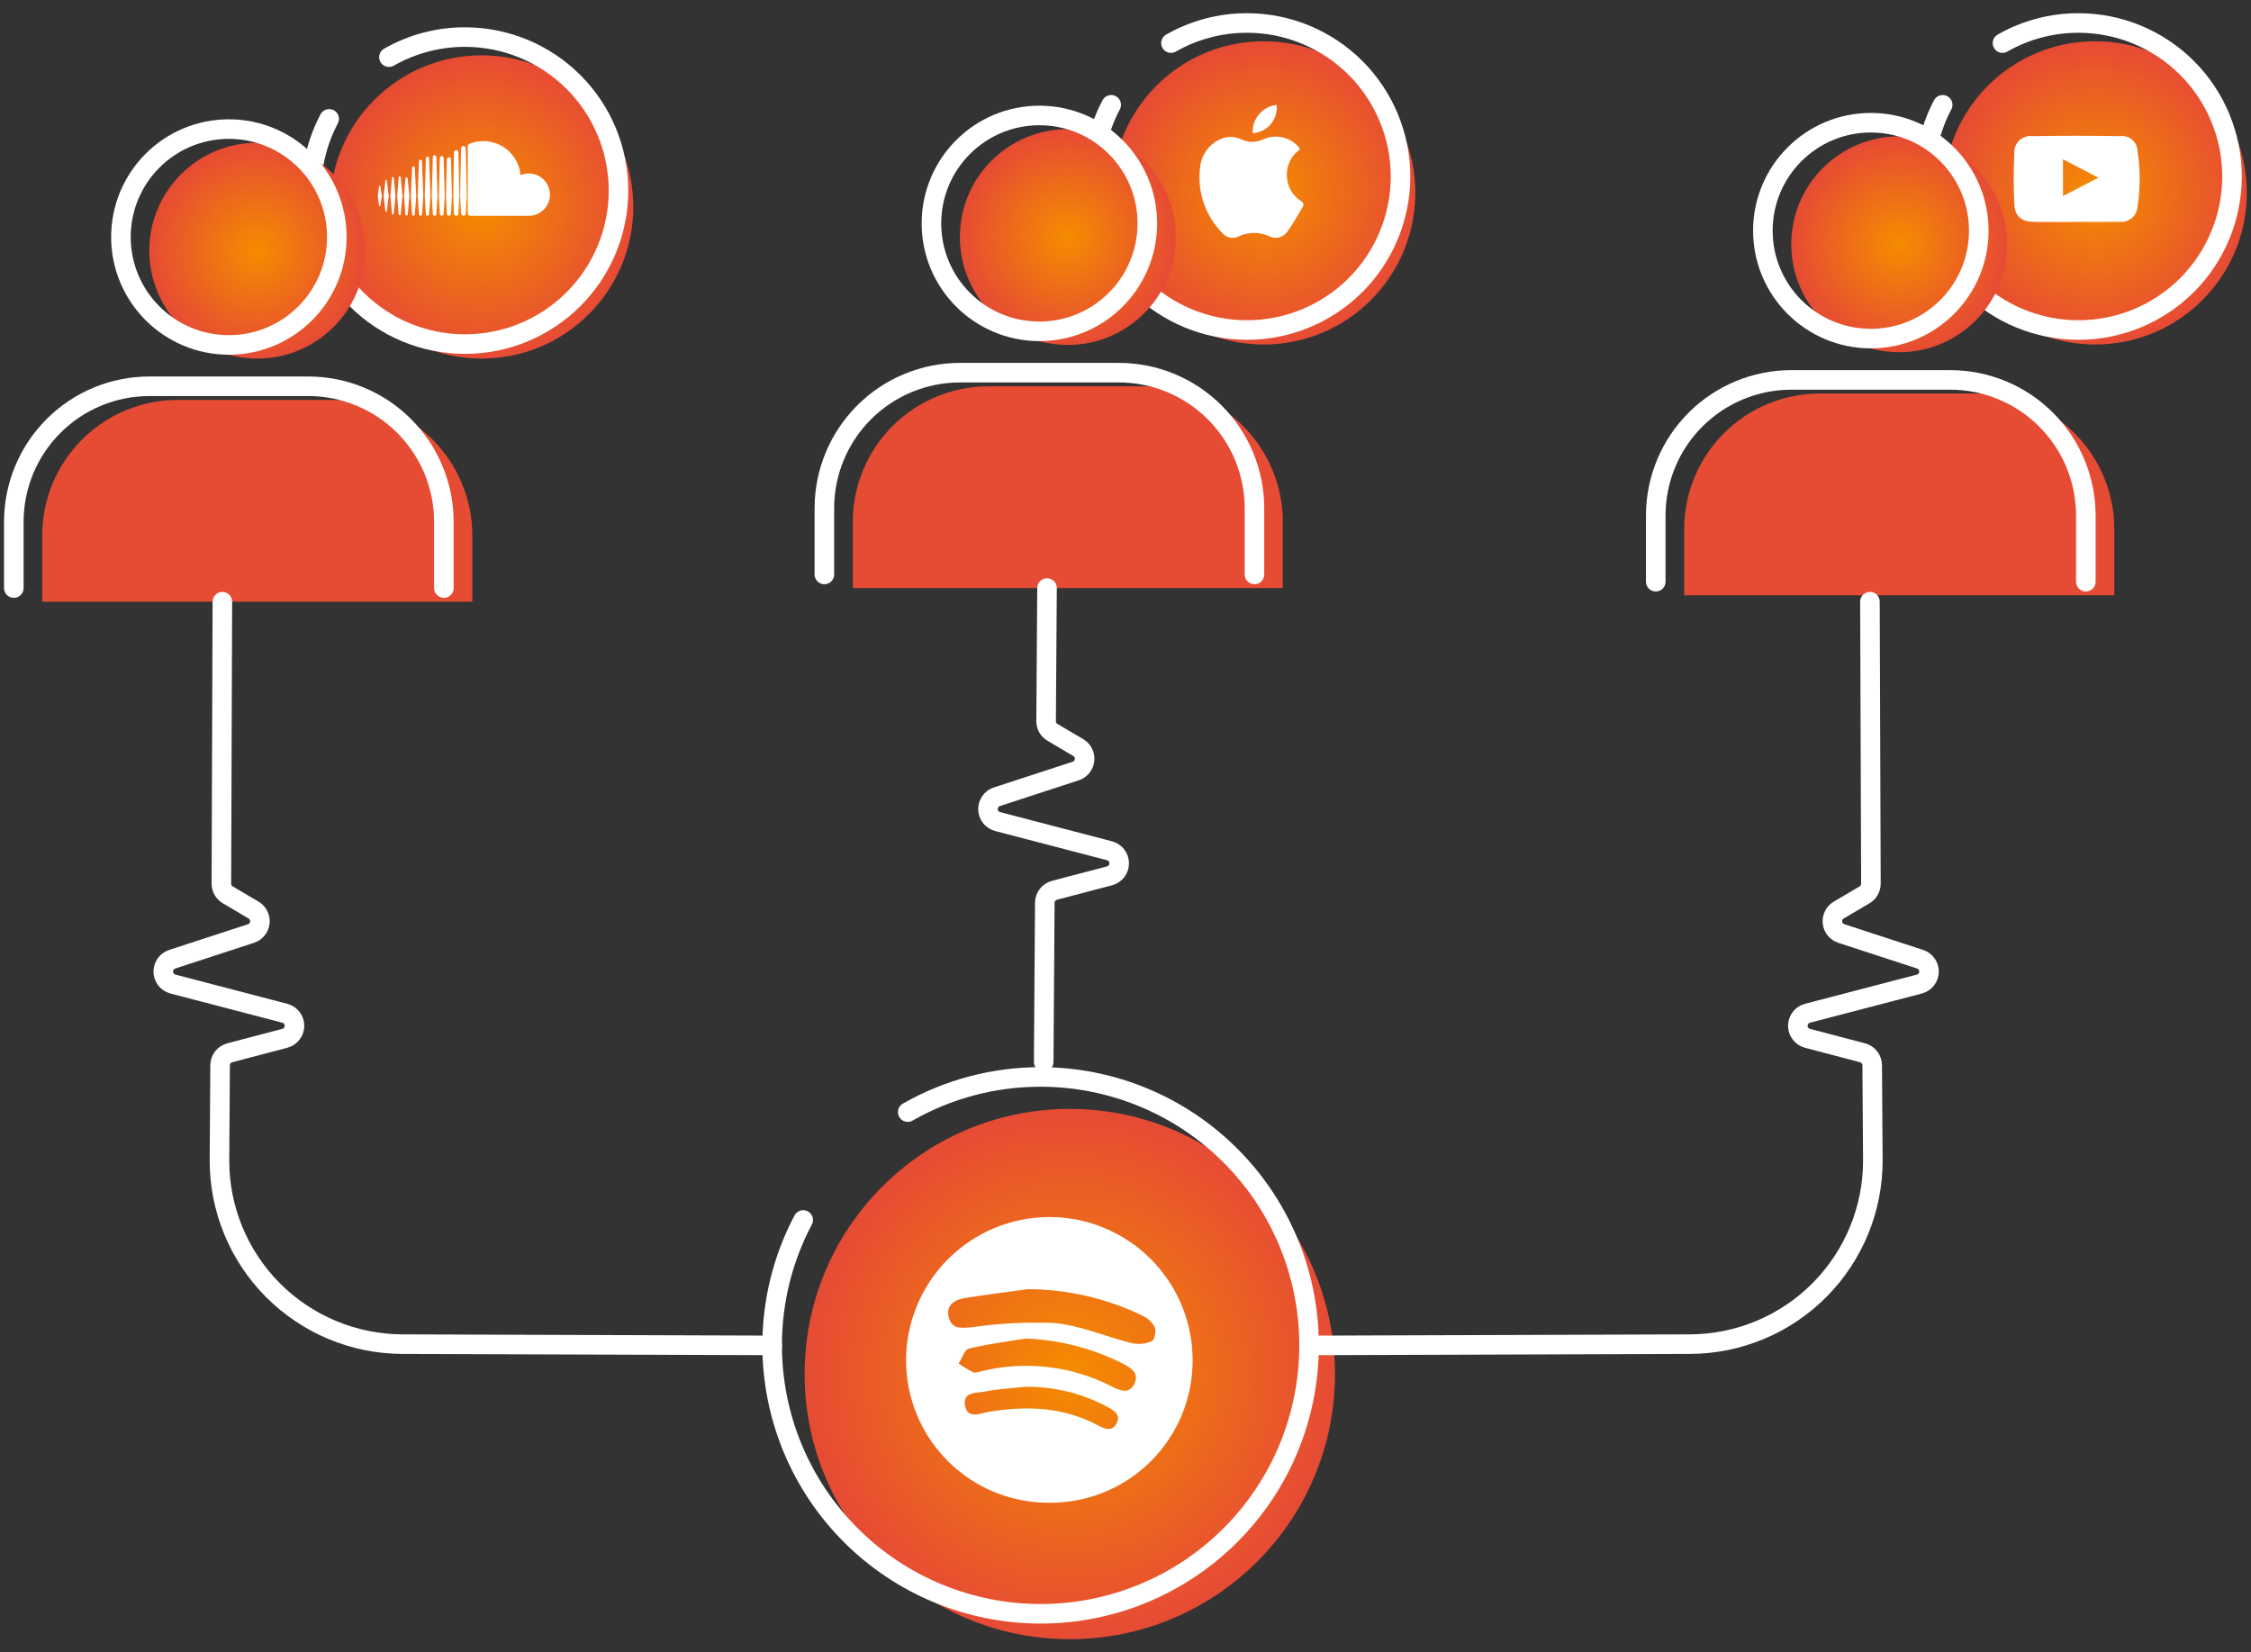 <svg width="158" height="116" viewBox="0 0 158 116" fill="none" xmlns="http://www.w3.org/2000/svg">
<rect x="0" y="0" width="158" height="116" fill="#333333" stroke="none"/>
<path d="M75.09 115.072C85.369 115.072 93.703 106.739 93.703 96.459C93.703 86.18 85.369 77.846 75.09 77.846C64.81 77.846 56.477 86.18 56.477 96.459C56.477 106.739 64.81 115.072 75.09 115.072Z" fill="url(#paint0_radial_1865_94496)"/>
<path d="M63.715 78.07C66.555 76.449 69.771 75.599 73.042 75.603C75.517 75.603 77.967 76.091 80.253 77.038C82.54 77.985 84.617 79.373 86.367 81.123C88.116 82.873 89.504 84.95 90.451 87.236C91.398 89.522 91.885 91.973 91.885 94.447C91.885 99.445 89.9 104.238 86.366 107.771C82.832 111.305 78.04 113.29 73.042 113.29C68.045 113.29 63.252 111.305 59.718 107.771C56.184 104.238 54.199 99.445 54.199 94.447C54.194 91.379 54.942 88.356 56.377 85.644" stroke="white" stroke-width="1.373" stroke-miterlimit="10" stroke-linecap="round"/>
<path d="M73.676 105.494C72.356 105.504 71.048 105.253 69.826 104.756C68.604 104.258 67.492 103.523 66.555 102.594C65.619 101.665 64.875 100.56 64.367 99.342C63.86 98.124 63.598 96.817 63.598 95.498C63.601 92.833 64.66 90.278 66.543 88.392C68.425 86.507 70.979 85.444 73.644 85.437C76.308 85.433 78.865 86.486 80.753 88.366C82.641 90.246 83.705 92.799 83.712 95.464C83.719 96.783 83.463 98.091 82.961 99.311C82.459 100.532 81.72 101.64 80.787 102.573C79.853 103.506 78.744 104.244 77.524 104.746C76.303 105.247 74.995 105.501 73.676 105.494ZM72.139 90.502C70.688 90.703 69.234 90.881 67.788 91.114C67.067 91.23 66.389 91.554 66.588 92.445C66.787 93.336 67.496 93.236 68.235 93.171C70.156 92.894 72.098 92.796 74.036 92.879C75.867 93.063 77.633 93.84 79.444 94.291C79.914 94.394 80.404 94.346 80.845 94.154C81.04 94.065 81.168 93.44 81.056 93.169C80.865 92.814 80.563 92.531 80.196 92.364C77.684 91.147 74.93 90.511 72.139 90.502ZM72.001 93.965C70.664 94.187 69.311 94.352 67.998 94.675C67.694 94.749 67.521 95.358 67.288 95.72C67.614 95.951 67.957 96.157 68.313 96.338C68.471 96.407 68.713 96.303 68.911 96.257C71.988 95.506 75.233 95.889 78.05 97.338C78.627 97.626 79.272 97.896 79.628 97.132C79.972 96.399 79.399 96.033 78.817 95.73C76.697 94.659 74.371 94.056 71.998 93.965H72.001ZM71.984 97.354C71.036 97.457 70.077 97.499 69.146 97.686C68.556 97.804 67.521 97.686 67.746 98.722C67.946 99.636 68.809 99.21 69.394 99.114C72.047 98.675 74.626 98.756 77.059 100.059C77.54 100.317 78.064 100.535 78.378 99.909C78.693 99.283 78.163 98.999 77.702 98.752C75.944 97.81 73.975 97.33 71.981 97.355L71.984 97.354Z" fill="white"/>
<path d="M33.808 25.172C39.686 25.172 44.452 20.406 44.452 14.528C44.452 8.65 39.686 3.884 33.808 3.884C27.929 3.884 23.164 8.65 23.164 14.528C23.164 20.406 27.929 25.172 33.808 25.172Z" fill="url(#paint1_radial_1865_94496)"/>
<path d="M27.302 4.013C28.927 3.086 30.765 2.599 32.636 2.603C35.494 2.603 38.236 3.738 40.257 5.759C42.278 7.78 43.413 10.521 43.413 13.379C43.413 14.795 43.134 16.196 42.593 17.504C42.051 18.811 41.257 19.999 40.257 21C39.256 22 38.068 22.794 36.76 23.336C35.453 23.878 34.051 24.156 32.636 24.156C29.778 24.156 27.037 23.021 25.016 21C22.995 18.979 21.859 16.238 21.859 13.379C21.857 11.625 22.285 9.896 23.105 8.345" stroke="white" stroke-width="1.373" stroke-miterlimit="10" stroke-linecap="round"/>
<path d="M26.653 13.043C26.64 13.044 26.628 13.049 26.619 13.058C26.61 13.066 26.605 13.078 26.604 13.091L26.516 13.761L26.604 14.421C26.605 14.434 26.61 14.446 26.619 14.454C26.628 14.463 26.64 14.468 26.653 14.469C26.665 14.468 26.677 14.463 26.686 14.454C26.695 14.446 26.7 14.434 26.701 14.422L26.805 13.762L26.701 13.091C26.7 13.078 26.695 13.067 26.686 13.058C26.677 13.049 26.665 13.044 26.653 13.043Z" fill="white"/>
<path d="M27.149 12.677C27.149 12.664 27.143 12.651 27.134 12.642C27.125 12.632 27.112 12.627 27.099 12.627C27.085 12.627 27.073 12.632 27.063 12.642C27.054 12.651 27.048 12.664 27.048 12.677L26.93 13.762L27.048 14.823C27.048 14.837 27.054 14.85 27.063 14.859C27.073 14.868 27.085 14.874 27.099 14.874C27.112 14.874 27.125 14.868 27.134 14.859C27.143 14.85 27.149 14.837 27.149 14.823L27.286 13.762L27.149 12.677Z" fill="white"/>
<path d="M29.022 11.676C28.998 11.676 28.975 11.686 28.958 11.703C28.941 11.72 28.931 11.742 28.931 11.766L28.836 13.762L28.931 15.053C28.931 15.077 28.94 15.1 28.957 15.117C28.974 15.135 28.998 15.144 29.022 15.144C29.046 15.144 29.069 15.135 29.087 15.117C29.104 15.1 29.113 15.077 29.113 15.053L29.22 13.762L29.113 11.766C29.112 11.742 29.102 11.72 29.085 11.703C29.069 11.686 29.046 11.677 29.022 11.676Z" fill="white"/>
<path d="M28.054 12.37C28.036 12.371 28.019 12.378 28.006 12.391C27.994 12.403 27.986 12.42 27.985 12.438L27.879 13.761L27.985 15.04C27.985 15.059 27.993 15.077 28.006 15.091C28.019 15.104 28.037 15.111 28.056 15.111C28.075 15.111 28.093 15.104 28.106 15.091C28.119 15.077 28.127 15.059 28.127 15.04L28.247 13.761L28.127 12.438C28.126 12.42 28.117 12.402 28.104 12.389C28.09 12.377 28.073 12.37 28.054 12.37Z" fill="white"/>
<path d="M30.007 15.143C30.037 15.143 30.065 15.131 30.086 15.11C30.107 15.09 30.119 15.062 30.119 15.032L30.212 13.764L30.119 11.106C30.119 11.076 30.108 11.048 30.087 11.027C30.065 11.005 30.037 10.994 30.007 10.994C29.977 10.994 29.949 11.005 29.928 11.027C29.907 11.048 29.895 11.076 29.895 11.106L29.812 13.764L29.895 15.033C29.896 15.062 29.908 15.09 29.929 15.111C29.95 15.132 29.978 15.143 30.007 15.143Z" fill="white"/>
<path d="M32.024 15.149C32.064 15.149 32.103 15.133 32.132 15.104C32.16 15.075 32.176 15.037 32.177 14.996L32.242 13.764L32.177 10.694C32.177 10.654 32.161 10.615 32.132 10.586C32.103 10.557 32.064 10.541 32.024 10.541C31.983 10.541 31.944 10.557 31.915 10.586C31.886 10.615 31.87 10.654 31.87 10.694L31.812 13.763L31.87 14.998C31.871 15.039 31.888 15.077 31.916 15.105C31.945 15.133 31.984 15.149 32.024 15.149Z" fill="white"/>
<path d="M31.006 15.144C31.041 15.143 31.074 15.128 31.099 15.104C31.123 15.079 31.138 15.046 31.139 15.011L31.218 13.762L31.139 11.085C31.139 11.05 31.125 11.016 31.1 10.991C31.075 10.966 31.041 10.952 31.006 10.952C30.971 10.952 30.937 10.966 30.912 10.991C30.887 11.016 30.873 11.05 30.873 11.085L30.805 13.762L30.873 15.011C30.873 15.046 30.887 15.08 30.912 15.105C30.937 15.13 30.971 15.144 31.006 15.144Z" fill="white"/>
<path d="M28.537 15.133C28.558 15.132 28.578 15.123 28.593 15.109C28.608 15.094 28.617 15.074 28.618 15.053L28.732 13.762L28.618 12.535C28.618 12.514 28.609 12.493 28.594 12.478C28.579 12.463 28.558 12.454 28.537 12.454C28.515 12.454 28.495 12.463 28.479 12.478C28.464 12.493 28.456 12.514 28.456 12.535L28.355 13.762L28.456 15.053C28.456 15.074 28.465 15.094 28.48 15.109C28.495 15.124 28.515 15.132 28.537 15.133Z" fill="white"/>
<path d="M27.575 15.062C27.59 15.061 27.605 15.055 27.616 15.044C27.628 15.033 27.634 15.018 27.635 15.003L27.763 13.762L27.636 12.475C27.635 12.459 27.628 12.444 27.617 12.433C27.606 12.422 27.591 12.416 27.575 12.415C27.56 12.416 27.545 12.422 27.534 12.433C27.522 12.444 27.516 12.459 27.515 12.475L27.402 13.762L27.515 15.003C27.516 15.018 27.522 15.033 27.533 15.044C27.544 15.055 27.559 15.061 27.575 15.062Z" fill="white"/>
<path d="M31.512 11.042C31.474 11.042 31.438 11.057 31.411 11.084C31.384 11.111 31.369 11.147 31.369 11.185L31.305 13.764L31.369 15.005C31.369 15.043 31.384 15.08 31.41 15.107C31.437 15.133 31.474 15.149 31.512 15.149C31.55 15.149 31.586 15.133 31.613 15.107C31.64 15.08 31.655 15.043 31.655 15.005L31.723 13.764L31.655 11.185C31.655 11.147 31.64 11.111 31.613 11.084C31.586 11.057 31.55 11.042 31.512 11.042Z" fill="white"/>
<path d="M29.513 15.146C29.54 15.145 29.565 15.134 29.584 15.116C29.603 15.097 29.614 15.071 29.615 15.045L29.714 13.763L29.615 11.31C29.615 11.283 29.604 11.257 29.585 11.238C29.565 11.218 29.539 11.207 29.512 11.207C29.485 11.207 29.458 11.218 29.439 11.238C29.42 11.257 29.409 11.283 29.409 11.31L29.32 13.763L29.409 15.045C29.41 15.072 29.421 15.098 29.441 15.117C29.46 15.136 29.486 15.146 29.513 15.146Z" fill="white"/>
<path d="M30.626 15.024L30.712 13.764L30.626 11.018C30.626 10.986 30.613 10.955 30.59 10.932C30.567 10.909 30.536 10.896 30.503 10.896C30.471 10.896 30.44 10.909 30.417 10.932C30.394 10.955 30.381 10.986 30.381 11.018L30.305 13.764L30.381 15.025C30.381 15.058 30.394 15.089 30.417 15.112C30.44 15.135 30.471 15.148 30.503 15.148C30.536 15.148 30.567 15.135 30.59 15.112C30.613 15.089 30.626 15.058 30.626 15.025V15.024Z" fill="white"/>
<path d="M37.112 12.18C36.915 12.18 36.72 12.219 36.538 12.295C36.48 11.643 36.18 11.036 35.697 10.594C35.215 10.152 34.584 9.906 33.929 9.905C33.604 9.906 33.282 9.966 32.979 10.083C32.866 10.126 32.837 10.171 32.836 10.258V14.975C32.837 15.018 32.853 15.06 32.883 15.093C32.912 15.125 32.953 15.146 32.997 15.15H37.115C37.509 15.15 37.887 14.994 38.166 14.715C38.445 14.436 38.601 14.058 38.601 13.664C38.601 13.27 38.445 12.892 38.166 12.613C37.887 12.335 37.509 12.178 37.115 12.178L37.112 12.18Z" fill="white"/>
<path d="M32.53 10.253C32.486 10.254 32.445 10.271 32.414 10.302C32.383 10.332 32.366 10.373 32.365 10.417L32.297 13.764L32.365 14.979C32.365 15.023 32.383 15.065 32.413 15.095C32.444 15.126 32.486 15.143 32.529 15.143C32.573 15.143 32.614 15.126 32.645 15.095C32.676 15.065 32.693 15.023 32.693 14.979L32.766 13.764L32.693 10.416C32.692 10.373 32.675 10.332 32.644 10.302C32.614 10.271 32.573 10.254 32.53 10.253Z" fill="white"/>
<path d="M88.698 24.184C94.577 24.184 99.342 19.419 99.342 13.54C99.342 7.662 94.577 2.896 88.698 2.896C82.82 2.896 78.055 7.662 78.055 13.54C78.055 19.419 82.82 24.184 88.698 24.184Z" fill="url(#paint2_radial_1865_94496)"/>
<path d="M82.193 3.025C83.817 2.097 85.656 1.611 87.527 1.614C90.385 1.614 93.126 2.75 95.147 4.771C97.168 6.792 98.304 9.533 98.304 12.391C98.304 15.249 97.168 17.99 95.147 20.012C93.126 22.032 90.385 23.168 87.527 23.168C84.669 23.168 81.927 22.032 79.906 20.012C77.885 17.99 76.75 15.249 76.75 12.391C76.747 10.637 77.175 8.908 77.996 7.358" stroke="white" stroke-width="1.373" stroke-miterlimit="10" stroke-linecap="round"/>
<path d="M91.237 10.499C90.942 10.702 90.704 10.976 90.545 11.296C90.386 11.616 90.31 11.971 90.326 12.328C90.327 12.675 90.414 13.017 90.579 13.322C90.744 13.628 90.982 13.888 91.272 14.079C91.465 14.209 91.559 14.337 91.431 14.548C91.081 15.123 90.756 15.715 90.361 16.259C90.226 16.459 90.023 16.602 89.79 16.663C89.557 16.723 89.311 16.696 89.096 16.587C88.757 16.43 88.387 16.35 88.013 16.352C87.639 16.355 87.27 16.439 86.933 16.601C86.743 16.695 86.528 16.722 86.322 16.677C86.115 16.633 85.93 16.519 85.796 16.355C85.196 15.75 84.743 15.013 84.474 14.203C84.205 13.394 84.127 12.533 84.245 11.688C84.288 11.293 84.43 10.916 84.657 10.59C84.884 10.264 85.189 10.001 85.544 9.824C85.783 9.695 86.049 9.623 86.321 9.615C86.592 9.607 86.862 9.662 87.108 9.777C87.35 9.892 87.614 9.954 87.882 9.956C88.149 9.959 88.414 9.903 88.658 9.792C89.062 9.601 89.515 9.543 89.954 9.627C90.392 9.711 90.793 9.932 91.097 10.259C91.136 10.298 91.17 10.341 91.201 10.388C91.217 10.423 91.229 10.461 91.237 10.499Z" fill="white"/>
<path d="M87.934 9.352C87.902 8.868 88.059 8.391 88.371 8.021C88.684 7.651 89.127 7.416 89.609 7.366C89.635 7.607 89.611 7.851 89.54 8.083C89.469 8.315 89.351 8.53 89.195 8.716C89.038 8.901 88.846 9.053 88.629 9.162C88.412 9.271 88.176 9.336 87.934 9.352Z" fill="white"/>
<path d="M147.062 24.184C152.94 24.184 157.705 19.419 157.705 13.54C157.705 7.662 152.94 2.896 147.062 2.896C141.183 2.896 136.418 7.662 136.418 13.54C136.418 19.419 141.183 24.184 147.062 24.184Z" fill="url(#paint3_radial_1865_94496)"/>
<path d="M140.556 3.025C142.181 2.097 144.02 1.611 145.89 1.614C148.748 1.614 151.49 2.75 153.511 4.771C155.532 6.792 156.667 9.533 156.667 12.391C156.667 15.249 155.532 17.99 153.511 20.012C151.49 22.032 148.748 23.168 145.89 23.168C143.032 23.168 140.291 22.032 138.27 20.012C136.249 17.99 135.113 15.249 135.113 12.391C135.111 10.637 135.538 8.908 136.359 7.358" stroke="white" stroke-width="1.373" stroke-miterlimit="10" stroke-linecap="round"/>
<path d="M145.776 15.58C144.763 15.58 143.749 15.599 142.737 15.575C141.884 15.554 141.433 15.181 141.389 14.339C141.329 13.15 141.329 11.959 141.389 10.77C141.375 10.602 141.4 10.433 141.46 10.275C141.52 10.118 141.615 9.976 141.737 9.86C141.859 9.743 142.006 9.656 142.166 9.604C142.326 9.551 142.496 9.535 142.663 9.557C144.716 9.523 146.77 9.523 148.823 9.557C148.976 9.538 149.132 9.553 149.279 9.599C149.426 9.645 149.561 9.722 149.676 9.825C149.791 9.927 149.883 10.053 149.946 10.194C150.009 10.335 150.041 10.487 150.04 10.641C150.238 11.928 150.235 13.239 150.032 14.525C150.022 14.674 149.982 14.819 149.915 14.953C149.848 15.086 149.755 15.205 149.642 15.302C149.529 15.4 149.398 15.473 149.256 15.52C149.114 15.566 148.964 15.583 148.815 15.571C147.802 15.588 146.789 15.576 145.776 15.576L145.776 15.58ZM144.804 13.76L147.288 12.473L144.804 11.183V13.76Z" fill="white"/>
<path d="M18.057 25.172C22.242 25.172 25.634 21.78 25.634 17.596C25.634 13.411 22.242 10.019 18.057 10.019C13.873 10.019 10.48 13.411 10.48 17.596C10.48 21.78 13.873 25.172 18.057 25.172Z" fill="url(#paint4_radial_1865_94496)"/>
<path d="M2.965 42.239V37.595C2.965 35.069 3.968 32.648 5.754 30.862C7.539 29.076 9.961 28.073 12.486 28.073H23.632C26.157 28.073 28.579 29.077 30.365 30.862C32.15 32.648 33.153 35.07 33.153 37.595V42.239" fill="url(#paint5_radial_1865_94496)"/>
<path d="M16.065 24.215C20.25 24.215 23.642 20.823 23.642 16.639C23.642 12.454 20.25 9.062 16.065 9.062C11.88 9.062 8.488 12.454 8.488 16.639C8.488 20.823 11.88 24.215 16.065 24.215Z" stroke="white" stroke-width="1.373" stroke-miterlimit="10" stroke-linecap="round"/>
<path d="M0.969 41.281V36.637C0.969 35.387 1.215 34.149 1.693 32.994C2.172 31.838 2.873 30.789 3.757 29.904C4.641 29.02 5.691 28.319 6.846 27.84C8.001 27.362 9.239 27.116 10.489 27.116H21.636C22.886 27.116 24.124 27.362 25.279 27.84C26.434 28.319 27.484 29.02 28.368 29.904C29.252 30.789 29.953 31.838 30.432 32.994C30.91 34.149 31.156 35.387 31.156 36.637V41.281" stroke="white" stroke-width="1.373" stroke-miterlimit="10" stroke-linecap="round"/>
<path d="M74.952 24.216C79.136 24.216 82.528 20.824 82.528 16.64C82.528 12.455 79.136 9.063 74.952 9.063C70.767 9.063 67.375 12.455 67.375 16.64C67.375 20.824 70.767 24.216 74.952 24.216Z" fill="url(#paint6_radial_1865_94496)"/>
<path d="M59.859 41.283V36.639C59.859 35.388 60.106 34.15 60.584 32.995C61.063 31.84 61.764 30.791 62.648 29.906C63.532 29.022 64.582 28.321 65.737 27.843C66.892 27.364 68.13 27.118 69.381 27.118H80.521C83.046 27.118 85.467 28.121 87.253 29.907C89.038 31.692 90.041 34.114 90.041 36.639V41.283" fill="url(#paint7_radial_1865_94496)"/>
<path d="M72.956 23.259C77.14 23.259 80.532 19.867 80.532 15.683C80.532 11.498 77.14 8.106 72.956 8.106C68.771 8.106 65.379 11.498 65.379 15.683C65.379 19.867 68.771 23.259 72.956 23.259Z" stroke="white" stroke-width="1.373" stroke-miterlimit="10" stroke-linecap="round"/>
<path d="M57.863 40.326V35.682C57.863 33.157 58.866 30.735 60.652 28.95C62.437 27.164 64.859 26.161 67.384 26.161H78.531C81.056 26.161 83.478 27.164 85.263 28.95C87.049 30.735 88.052 33.157 88.052 35.682V40.326" stroke="white" stroke-width="1.373" stroke-miterlimit="10" stroke-linecap="round"/>
<path d="M133.307 24.726C137.492 24.726 140.884 21.334 140.884 17.149C140.884 12.964 137.492 9.572 133.307 9.572C129.123 9.572 125.73 12.964 125.73 17.149C125.73 21.334 129.123 24.726 133.307 24.726Z" fill="url(#paint8_radial_1865_94496)"/>
<path d="M118.215 41.791V37.146C118.215 34.621 119.218 32.199 121.004 30.414C122.789 28.628 125.211 27.625 127.736 27.625H138.883C141.408 27.625 143.83 28.628 145.615 30.414C147.401 32.2 148.404 34.621 148.404 37.146V41.791" fill="url(#paint9_radial_1865_94496)"/>
<path d="M131.315 23.769C135.5 23.769 138.892 20.377 138.892 16.192C138.892 12.008 135.5 8.615 131.315 8.615C127.131 8.615 123.738 12.008 123.738 16.192C123.738 20.377 127.131 23.769 131.315 23.769Z" stroke="white" stroke-width="1.373" stroke-miterlimit="10" stroke-linecap="round"/>
<path d="M116.219 40.836V36.191C116.219 33.666 117.222 31.244 119.007 29.459C120.793 27.673 123.214 26.67 125.739 26.67H136.886C139.411 26.67 141.833 27.673 143.618 29.459C145.404 31.244 146.407 33.666 146.407 36.191V40.836" stroke="white" stroke-width="1.373" stroke-miterlimit="10" stroke-linecap="round"/>
<path d="M73.492 41.282L73.427 50.623C73.425 50.782 73.466 50.938 73.544 51.077C73.623 51.215 73.736 51.331 73.874 51.412L75.684 52.479C75.834 52.568 75.956 52.699 76.035 52.855C76.113 53.011 76.145 53.187 76.126 53.361C76.107 53.535 76.038 53.7 75.928 53.836C75.817 53.971 75.67 54.073 75.504 54.127L69.975 55.932C69.788 55.993 69.626 56.113 69.513 56.273C69.4 56.434 69.342 56.627 69.348 56.824C69.354 57.02 69.423 57.209 69.546 57.363C69.668 57.516 69.837 57.626 70.028 57.675L77.878 59.725C78.073 59.776 78.245 59.89 78.368 60.049C78.491 60.208 78.557 60.404 78.557 60.605C78.557 60.806 78.491 61.001 78.368 61.16C78.245 61.319 78.073 61.433 77.878 61.484L74.013 62.5C73.82 62.551 73.65 62.664 73.527 62.822C73.405 62.98 73.338 63.173 73.336 63.373L73.258 74.55" stroke="white" stroke-width="1.373" stroke-miterlimit="10" stroke-linecap="round"/>
<path d="M15.608 42.239L15.539 62.03C15.538 62.189 15.579 62.345 15.657 62.484C15.736 62.623 15.849 62.738 15.986 62.819L17.796 63.886C17.947 63.974 18.069 64.105 18.148 64.261C18.226 64.418 18.258 64.593 18.239 64.767C18.22 64.941 18.151 65.106 18.041 65.242C17.931 65.378 17.783 65.479 17.617 65.533L12.088 67.338C11.901 67.399 11.739 67.519 11.626 67.68C11.513 67.841 11.455 68.034 11.461 68.23C11.467 68.426 11.537 68.615 11.659 68.769C11.782 68.923 11.951 69.032 12.141 69.082L19.991 71.132C20.186 71.182 20.358 71.296 20.481 71.455C20.604 71.615 20.671 71.81 20.671 72.011C20.671 72.212 20.604 72.407 20.481 72.566C20.358 72.726 20.186 72.839 19.991 72.89L16.127 73.907C15.934 73.958 15.763 74.071 15.64 74.229C15.518 74.387 15.451 74.58 15.449 74.78L15.405 81.45C15.396 84.864 16.743 88.141 19.15 90.562C21.557 92.983 24.827 94.349 28.241 94.36L54.201 94.448" stroke="white" stroke-width="1.373" stroke-miterlimit="10" stroke-linecap="round"/>
<path d="M131.253 42.239L131.322 62.03C131.323 62.189 131.282 62.346 131.203 62.484C131.125 62.623 131.011 62.738 130.874 62.819L129.065 63.886C128.914 63.974 128.792 64.105 128.713 64.261C128.635 64.418 128.603 64.593 128.622 64.767C128.641 64.941 128.71 65.106 128.82 65.242C128.931 65.378 129.078 65.479 129.245 65.533L134.774 67.338C134.96 67.399 135.122 67.519 135.235 67.68C135.348 67.841 135.406 68.034 135.4 68.23C135.394 68.426 135.325 68.615 135.202 68.769C135.08 68.923 134.911 69.032 134.721 69.082L126.87 71.132C126.676 71.182 126.504 71.296 126.381 71.455C126.258 71.615 126.191 71.81 126.191 72.011C126.191 72.212 126.258 72.407 126.381 72.566C126.504 72.726 126.676 72.839 126.87 72.89L130.735 73.907C130.928 73.958 131.099 74.071 131.221 74.229C131.344 74.387 131.411 74.58 131.412 74.78L131.457 81.45C131.466 84.864 130.119 88.141 127.712 90.562C125.305 92.983 122.035 94.349 118.621 94.36L92.66 94.448" stroke="white" stroke-width="1.373" stroke-miterlimit="10" stroke-linecap="round"/>
<defs>
<radialGradient id="paint0_radial_1865_94496" cx="0" cy="0" r="1" gradientUnits="userSpaceOnUse" gradientTransform="translate(75.09 96.459) scale(18.613)">
<stop stop-color="#F58C00"/>
<stop offset="1" stop-color="#E64B34"/>
</radialGradient>
<radialGradient id="paint1_radial_1865_94496" cx="0" cy="0" r="1" gradientUnits="userSpaceOnUse" gradientTransform="translate(33.808 14.528) scale(10.644)">
<stop stop-color="#F58C00"/>
<stop offset="1" stop-color="#E64B34"/>
</radialGradient>
<radialGradient id="paint2_radial_1865_94496" cx="0" cy="0" r="1" gradientUnits="userSpaceOnUse" gradientTransform="translate(88.698 13.54) scale(10.644)">
<stop stop-color="#F58C00"/>
<stop offset="1" stop-color="#E64B34"/>
</radialGradient>
<radialGradient id="paint3_radial_1865_94496" cx="0" cy="0" r="1" gradientUnits="userSpaceOnUse" gradientTransform="translate(147.062 13.54) scale(10.644)">
<stop stop-color="#F58C00"/>
<stop offset="1" stop-color="#E64B34"/>
</radialGradient>
<radialGradient id="paint4_radial_1865_94496" cx="0" cy="0" r="1" gradientUnits="userSpaceOnUse" gradientTransform="translate(18.057 17.596) scale(7.577)">
<stop stop-color="#F58C00"/>
<stop offset="1" stop-color="#E64B34"/>
</radialGradient>
<radialGradient id="paint5_radial_1865_94496" cx="0" cy="0" r="1" gradientUnits="userSpaceOnUse" gradientTransform="translate(-303.155 35.156) scale(11.78 11.786)">
<stop stop-color="#F58C00"/>
<stop offset="1" stop-color="#E64B34"/>
</radialGradient>
<radialGradient id="paint6_radial_1865_94496" cx="0" cy="0" r="1" gradientUnits="userSpaceOnUse" gradientTransform="translate(74.952 16.64) scale(7.577)">
<stop stop-color="#F58C00"/>
<stop offset="1" stop-color="#E64B34"/>
</radialGradient>
<radialGradient id="paint7_radial_1865_94496" cx="0" cy="0" r="1" gradientUnits="userSpaceOnUse" gradientTransform="translate(-305.792 34.201) scale(11.777 11.785)">
<stop stop-color="#F58C00"/>
<stop offset="1" stop-color="#E64B34"/>
</radialGradient>
<radialGradient id="paint8_radial_1865_94496" cx="0" cy="0" r="1" gradientUnits="userSpaceOnUse" gradientTransform="translate(133.307 17.149) scale(7.577)">
<stop stop-color="#F58C00"/>
<stop offset="1" stop-color="#E64B34"/>
</radialGradient>
<radialGradient id="paint9_radial_1865_94496" cx="0" cy="0" r="1" gradientUnits="userSpaceOnUse" gradientTransform="translate(-308.502 34.708) scale(11.78 11.786)">
<stop stop-color="#F58C00"/>
<stop offset="1" stop-color="#E64B34"/>
</radialGradient>
</defs>
</svg>
